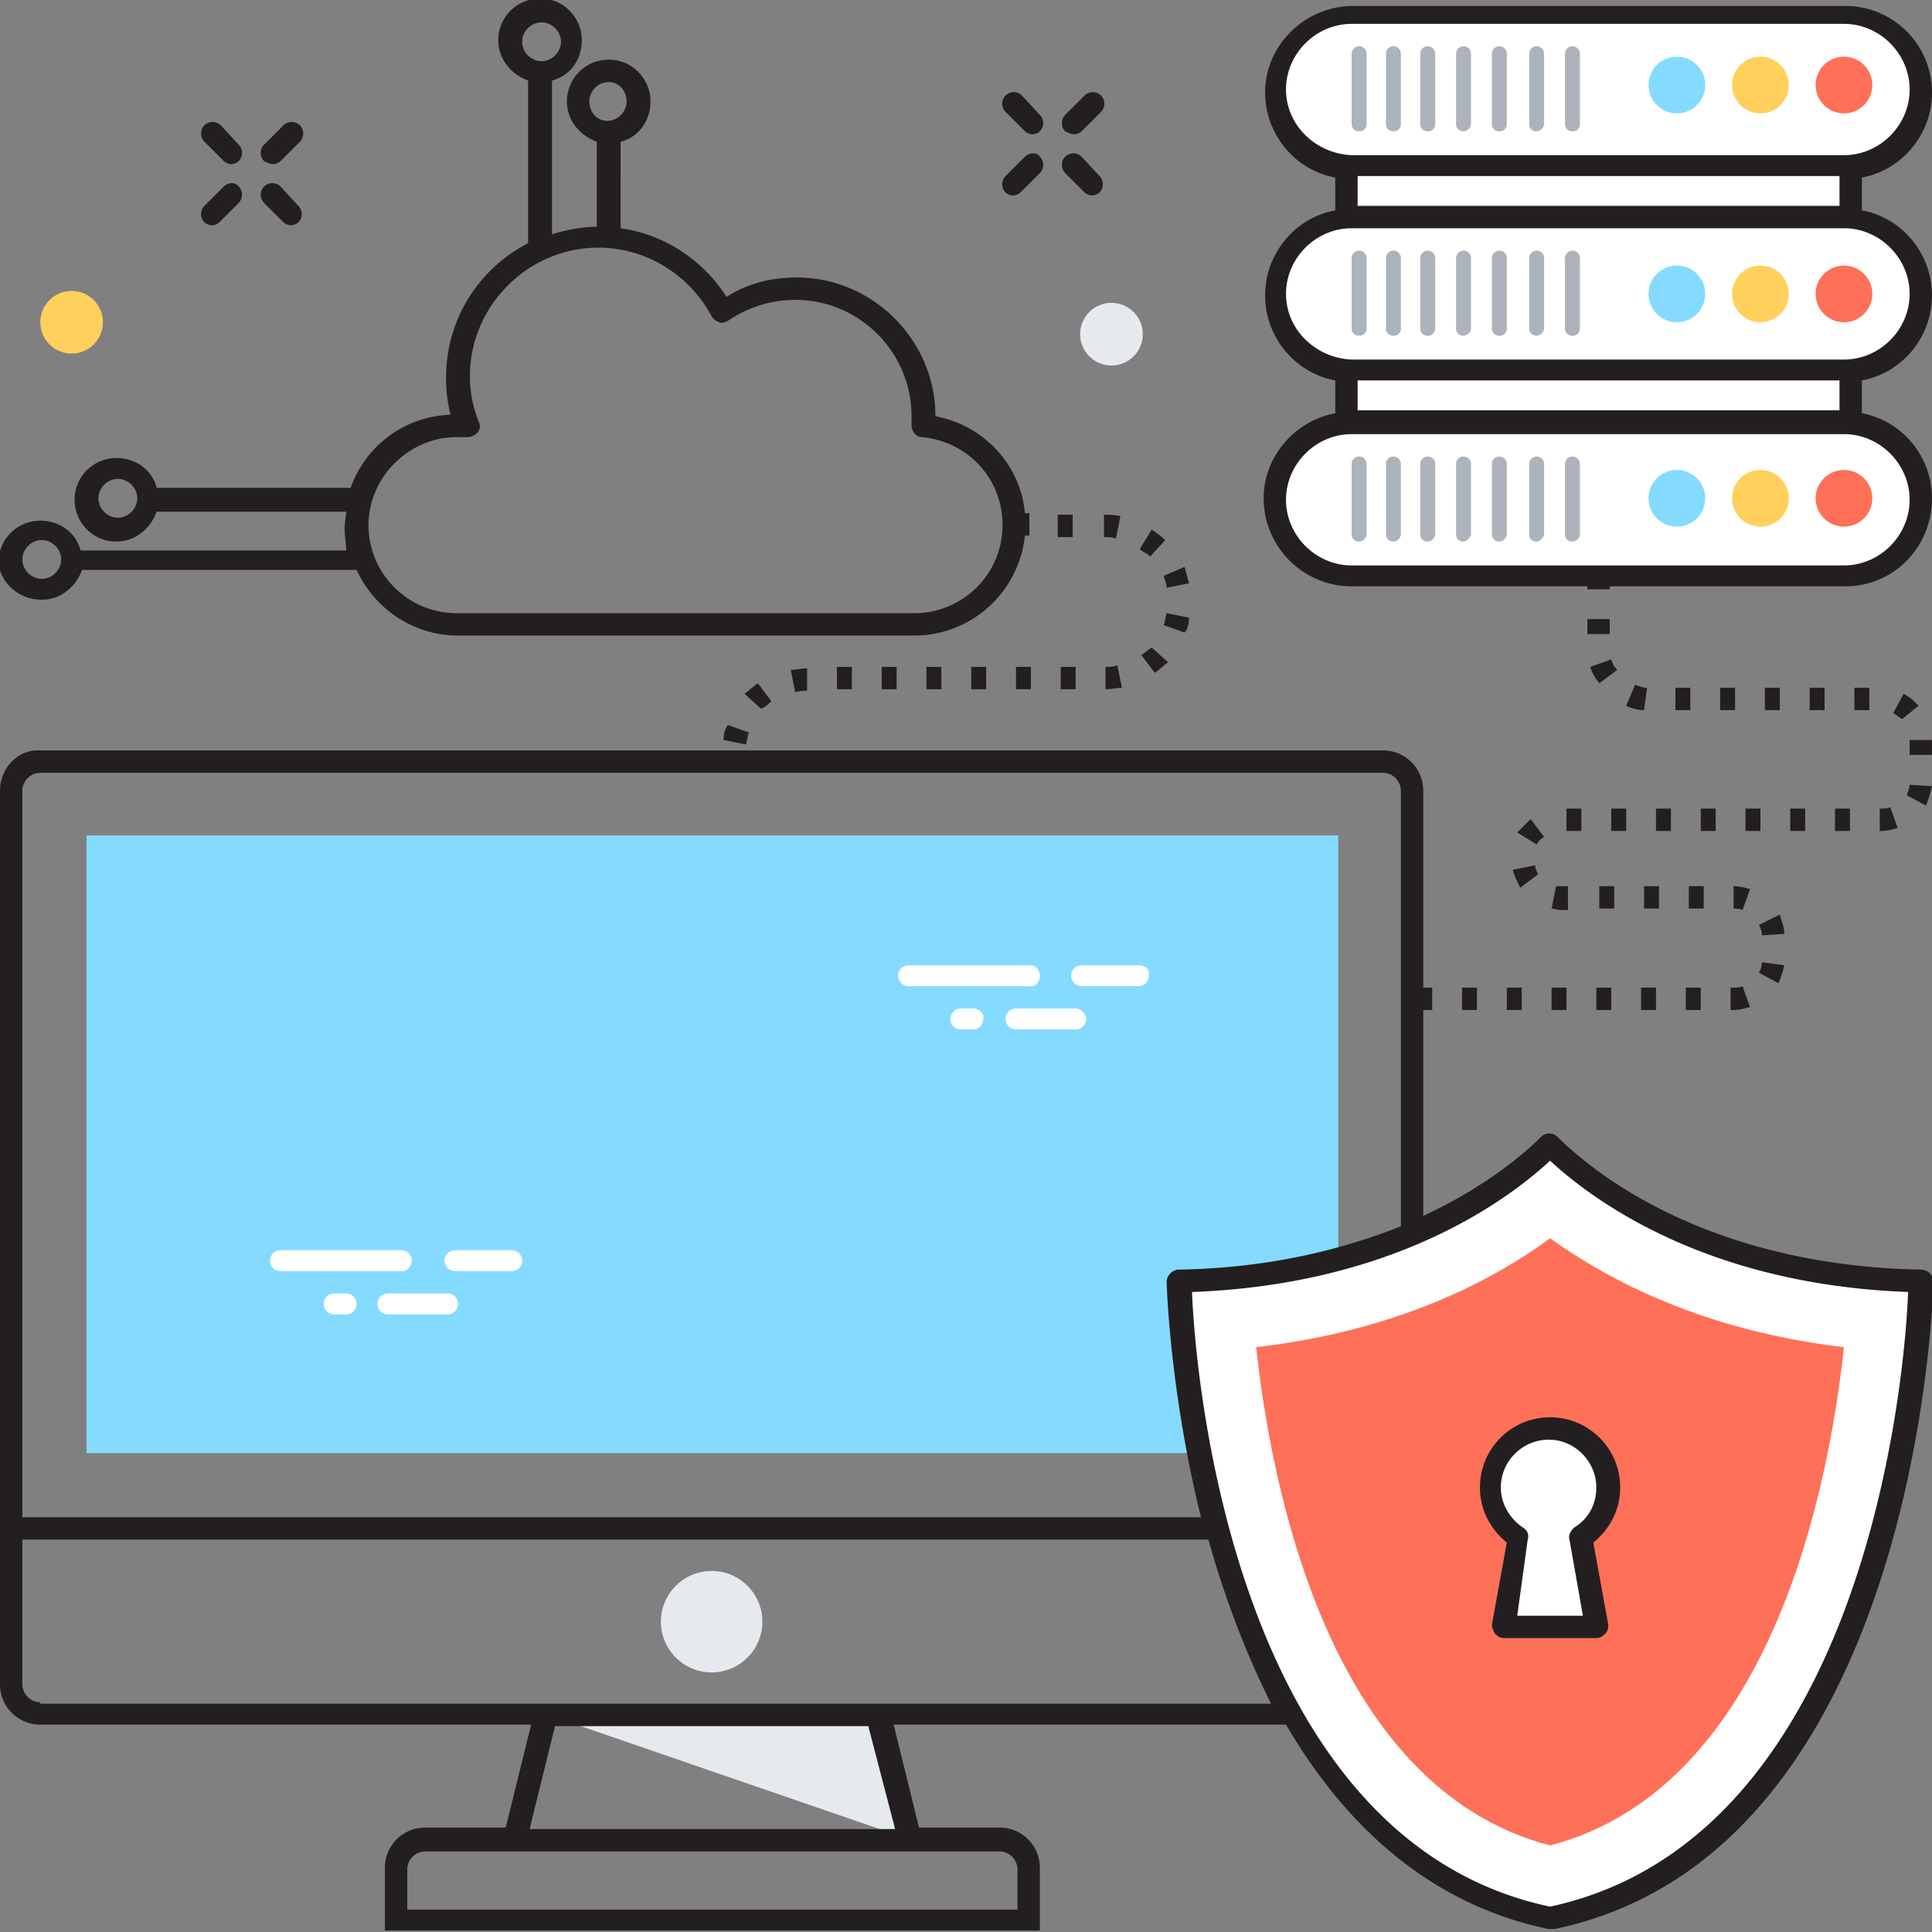 <svg xmlns="http://www.w3.org/2000/svg" xmlns:xlink="http://www.w3.org/1999/xlink" viewBox="0 0 129.5 129.5"><rect x="0" y="0" width="129.5" height="129.5" fill="#808080" stroke="none"/><style><![CDATA[.L{fill:#fff}.M{fill:#ACB3BA}.N{fill:#FF7058}.O{fill:#FFD05B}.P{fill:#84DBFF}]]></style><path d="M123.6 11.1h-33c-2.8 0-5.1-2.3-5.1-5.1S87.8.9 90.6.9h33c2.8 0 5.1 2.3 5.1 5.1s-2.3 5.1-5.1 5.1zm0 13.7h-33c-2.8 0-5.1-2.3-5.1-5.1s2.3-5.1 5.1-5.1h33c2.8 0 5.1 2.3 5.1 5.1s-2.3 5.1-5.1 5.1zm0 13.7h-33c-2.8 0-5.1-2.3-5.1-5.1s2.3-5.1 5.1-5.1h33c2.8 0 5.1 2.3 5.1 5.1s-2.3 5.1-5.1 5.1z" class="L"/><circle cx="123.6" cy="5.7" r="1.9" class="N"/><circle cx="118" cy="5.7" r="1.9" class="O"/><circle cx="112.4" cy="5.7" r="1.9" class="P"/><path d="M91.1 3.6v4.7" class="L"/><use xlink:href="#B" class="M"/><path d="M93.4 3.6v4.7" class="L"/><use xlink:href="#B" x="2.3" class="M"/><path d="M95.7 3.6v4.7" class="L"/><use xlink:href="#B" x="4.6" class="M"/><path d="M98.1 3.6v4.7" class="L"/><path d="M98.1 8.8a.47.47 0 0 1-.5-.5V3.6a.47.47 0 1 1 1 0v4.7c0 .3-.3.5-.5.5z" class="M"/><path d="M100.5 3.6v4.7" class="L"/><use xlink:href="#B" x="9.4" class="M"/><path d="M103 3.6v4.7" class="L"/><path d="M103 8.8a.47.47 0 0 1-.5-.5V3.6a.47.47 0 1 1 1 0v4.7c0 .3-.3.5-.5.5z" class="M"/><path d="M105.4 3.6v4.7" class="L"/><use xlink:href="#B" x="14.3" class="M"/><circle cx="123.6" cy="19.7" r="1.9" class="N"/><circle cx="118" cy="19.7" r="1.9" class="O"/><circle cx="112.4" cy="19.7" r="1.9" class="P"/><path d="M91.1 17.3V22" class="L"/><use xlink:href="#C" class="M"/><path d="M93.4 17.3V22" class="L"/><use xlink:href="#C" x="2.3" class="M"/><path d="M95.7 17.3V22" class="L"/><use xlink:href="#C" x="4.6" class="M"/><path d="M98.1 17.3V22" class="L"/><path d="M98.1 22.5a.47.47 0 0 1-.5-.5v-4.7a.47.47 0 1 1 1 0V22c0 .3-.3.5-.5.5z" class="M"/><path d="M100.5 17.3V22" class="L"/><use xlink:href="#C" x="9.4" class="M"/><path d="M103 17.3V22" class="L"/><path d="M103 22.5a.47.47 0 0 1-.5-.5v-4.7a.47.47 0 1 1 1 0V22c0 .3-.3.5-.5.5z" class="M"/><path d="M105.4 17.3V22" class="L"/><use xlink:href="#C" x="14.3" class="M"/><circle cx="123.6" cy="33.4" r="1.9" class="N"/><circle cx="118" cy="33.4" r="1.9" class="O"/><circle cx="112.4" cy="33.4" r="1.9" class="P"/><path d="M91.1 31.1v4.7" class="L"/><use xlink:href="#D" class="M"/><path d="M93.4 31.1v4.7" class="L"/><use xlink:href="#D" x="2.3" class="M"/><path d="M95.7 31.1v4.7" class="L"/><use xlink:href="#D" x="4.6" class="M"/><path d="M98.1 31.1v4.7" class="L"/><path d="M98.1 36.3a.47.47 0 0 1-.5-.5v-4.7a.47.47 0 1 1 1 0v4.7c0 .2-.3.5-.5.5z" class="M"/><path d="M100.5 31.1v4.7" class="L"/><use xlink:href="#D" x="9.4" class="M"/><path d="M103 31.1v4.7" class="L"/><path d="M103 36.3a.47.47 0 0 1-.5-.5v-4.7a.47.47 0 1 1 1 0v4.7c0 .2-.3.5-.5.5z" class="M"/><path d="M105.4 31.1v4.7" class="L"/><use xlink:href="#D" x="14.3" class="M"/><path d="M5.8 56h83.9v41.4H5.8z" class="P"/><g fill="#E6E9EE"><path d="M61 123.3l-2.2-8.4H36.6z"/><circle cx="47.7" cy="108.7" r="3.4"/></g><path d="M90.2 11.1H124v3.5H90.2zm0 13.7H124v3.5H90.2zm13.7 51.9c-2.1 2.2-9.9 8.8-24.8 9.1 0 0 .6 37.7 24.8 42.7 24.2-5 24.8-42.7 24.8-42.7-14.9-.3-22.7-6.9-24.8-9.1z" class="L"/><path d="M103.9 123.7C89 119.8 85.2 99.5 84.2 90.3c9.5-1.1 15.9-4.5 19.7-7.3 3.9 2.8 10.3 6.2 19.7 7.3-1 9.2-4.8 29.5-19.7 33.4z" class="N"/><path d="M107.8 99.7c0-2.2-1.8-3.9-3.9-3.9s-3.9 1.8-3.9 3.9c0 1.4.8 2.7 1.9 3.3l-1.1 6h6.2l-1.1-6c1.2-.6 1.9-1.9 1.9-3.3z" class="L"/><g fill="#231F20"><path d="M107 109.8h-6.2c-.2 0-.4-.1-.6-.3-.1-.2-.2-.4-.2-.6l1-5.5c-1.1-.9-1.8-2.2-1.8-3.7 0-2.6 2.1-4.7 4.7-4.7s4.7 2.1 4.7 4.7c0 1.5-.7 2.8-1.8 3.7l1 5.5c0 .2 0 .4-.2.6s-.4.3-.6.3zm-5.3-1.5h4.4l-.9-5.1c-.1-.3.1-.6.3-.8 1-.6 1.5-1.6 1.5-2.7 0-1.7-1.4-3.2-3.2-3.2-1.7 0-3.2 1.4-3.2 3.2 0 1.1.6 2.1 1.5 2.7.3.2.4.5.3.8l-.7 5.1zm-17-74.9c0 3.2 2.6 5.9 5.9 5.9h15.8v.2h1.5v-.2h15.8c3.2 0 5.8-2.6 5.8-5.9 0-2.8-2-5.2-4.7-5.7v-2.2c2.7-.5 4.7-2.9 4.7-5.7s-2-5.2-4.7-5.7v-2.2c2.7-.5 4.7-2.9 4.7-5.7 0-3.2-2.6-5.8-5.8-5.8h-33c-3.2 0-5.9 2.6-5.9 5.8 0 2.8 2 5.2 4.7 5.7v2.2c-2.7.5-4.7 2.9-4.7 5.7s2 5.2 4.7 5.7v2.2c-2.7.5-4.8 2.9-4.8 5.7zM86.2 6c0-2.4 2-4.4 4.4-4.4h33c2.4 0 4.4 2 4.4 4.4s-2 4.4-4.4 4.4h-33c-2.4-.1-4.4-2-4.4-4.4zm37.1 5.8v2H91v-2h32.3zm-37.1 7.9c0-2.4 2-4.4 4.4-4.4h33c2.4 0 4.4 2 4.4 4.4s-2 4.4-4.4 4.4h-33c-2.4-.1-4.4-2-4.4-4.4zm37.1 5.8v2H91v-2h32.3zm-32.7 3.6h33c2.4 0 4.4 2 4.4 4.4s-2 4.4-4.4 4.4h-33c-2.4 0-4.4-2-4.4-4.4s2-4.4 4.4-4.4zM108 54.2h1v1.5h-1zm.4-9.3c-.2-.2-.3-.4-.4-.7l-1.4.5c.1.4.3.7.6 1.1l1.2-.9zM107 66.2h1v1.5h-1zm3 0h1v1.5h-1zm1-12h1v1.5h-1zm-.8 5.2h1v1.5h-1zm.2-13.3c-.3 0-.5-.1-.8-.2l-.6 1.4c.4.2.8.3 1.2.3l.2-1.5zm-4-4.6h1.5v1h-1.5zM105 54.2h1v1.5h-1zm-7 12h1v1.5h-1zm3 0h1v1.5h-1zm1.9-8.2l-1.5.3c.1.4.3.8.5 1.2l1.2-.9c-.1-.2-.2-.4-.2-.6zm-.3-3.1l-.9.9 1.3.8c.1-.2.3-.4.5-.5l-.9-1.2zm2.6 4.5h-.9l-.3 1.5c.2 0 .4.1.6.1h.5v-1.6zm-1.2 6.8h1v1.5h-1zm9 0h1v1.5h-1zm-5.8-6.8h1v1.5h-1zm11.1-13.3h1v1.5h-1zm3 0h1v1.5h-1zm-1.3 8.1h1v1.5h-1zm4.3-8.1h1v1.5h-1zm-1.3 8.1h1v1.5h-1zm5-4.6h1.5v1H128zm-15.7-3.5h1v1.5h-1zm17.2 6.6l-1.5-.1c0 .2-.1.5-.2.7l1.3.7c.2-.5.3-.9.4-1.3zm-.9-5.4c-.3-.3-.6-.6-1-.8l-.7 1.3c.2.1.4.3.6.4l1.1-.9zm-2.5 6.9h-.1v1.5h.1c.4 0 .7-.1 1.1-.2l-.5-1.4c-.2.1-.4.1-.6.1zm-10.8-8.1h1v1.5h-1zm2 21.4l-.5-1.4c-.2.1-.4.1-.6.1h-.2v1.5h.2c.4 0 .7-.1 1.1-.2zM114 54.2h1v1.5h-1zm-.8 5.2h1v1.5h-1zm3.8-5.2h1v1.5h-1zm.9 11l1.3.7c.2-.4.3-.8.4-1.2l-1.5-.2c0 .3-.1.5-.2.7zm1.4-3.9l-1.4.7c.1.2.2.4.2.7l1.5-.1c0-.5-.2-.9-.3-1.3zm-3.1-1.9v1.5c.2 0 .4 0 .6.1l.5-1.4c-.3-.1-.7-.2-1.1-.2zm12.5 25.7c-14.7-.3-22.3-6.9-24.3-8.9-.3-.3-.8-.3-1.1 0-1 1-3.6 3.3-7.9 5.3V67.7h.6v-1.5h-.6V53a2.69 2.69 0 0 0-2.7-2.7h-90C1.2 50.2 0 51.5 0 53v59.9a2.69 2.69 0 0 0 2.7 2.7h32.9l-1.7 6.9h-5.4a2.69 2.69 0 0 0-2.7 2.7v4.2h43.9v-4.2a2.69 2.69 0 0 0-2.7-2.7h-5.4l-1.7-6.9h26.3c3.8 6.5 9.4 12 17.6 13.7h.4c24.5-5.1 25.4-43.1 25.4-43.5-.1-.4-.4-.7-.9-.7zM1.5 53c0-.7.6-1.2 1.2-1.2h90c.7 0 1.2.6 1.2 1.2v29.2c-3.8 1.5-8.7 2.8-14.9 2.9-.4 0-.8.4-.8.8 0 .2.2 7.3 2.3 15.8h-79V53zM67 124.1c.7 0 1.2.6 1.2 1.2v2.7H27.3v-2.7c0-.7.6-1.2 1.2-1.2H67zm-7-1.5H35.5l1.7-6.9h21l1.8 6.9zm-57.3-8.5c-.7 0-1.2-.6-1.2-1.2v-9.7H81c1 3.6 2.4 7.4 4.2 11H2.7zm101.2 13.7c-21.3-4.5-23.8-35.9-24-41.2 13.7-.5 21.3-6.3 24-8.8 2.7 2.5 10.3 8.3 24 8.8-.2 5.3-2.7 36.6-24 41.2zM48.5 49.6l1.5.3c.1-.3.1-.6.2-.8l-1.4-.5c-.2.2-.3.6-.3 1zm29.7-10.2l1.5-.3-.3-1.1-1.4.6c.1.3.2.6.2.8zM51.7 47l-.9-1.2c-.3.2-.6.5-.9.7l1.1 1c.3-.1.5-.3.7-.5zm13.4-2.3h1v1.5h-1zm-11.8 1.7c.3-.1.6-.1.8-.1v-1.5c-.4 0-.8.1-1.1.1l.3 1.5zm8.8-1.7h1v1.5h-1zm-6 0h1v1.5h-1zm3 0h1v1.5h-1zm19-8.5c-.3-.3-.6-.5-.9-.7l-.8 1.3c.2.2.5.3.7.5l1-1.1zm-1.6 7.7l.9 1.2c.3-.2.6-.5.9-.7l-1.1-1c-.3.2-.5.4-.7.5zm3.2-2.5l-1.5-.3c-.1.3-.1.6-.2.8l1.4.5c.2-.2.3-.6.3-1zm-5.6 3.3v1.5c.4 0 .8-.1 1.1-.1l-.3-1.5c-.3.1-.6.1-.8.1zm-3 0h1v1.5h-1zm-3 0h1v1.5h-1zm2.8-10.2h1V36h-1zm3.9 1.6l.3-1.5c-.4-.1-.8-.1-1.1-.1V36c.2 0 .5 0 .8.1zm-72 4.1c1.3 0 2.3-.9 2.7-2h18.4c1.2 2.6 3.8 4.4 6.8 4.4h30.6c3.8 0 7-2.9 7.4-6.7h.3v-1.5h-.3c-.3-3.3-2.8-5.9-6-6.5 0-5.1-4.2-9.3-9.3-9.3-1.7 0-3.3.4-4.7 1.3-1.6-2.5-4.2-4.2-7.1-4.6V9.5c1.2-.3 2-1.4 2-2.7 0-1.5-1.2-2.8-2.8-2.8S38 5.3 38 6.8c0 1.3.9 2.3 2 2.7v5.7c-1 0-2 .2-3 .5V5.4c1.2-.3 2-1.4 2-2.7 0-1.5-1.2-2.8-2.8-2.8-1.5 0-2.8 1.2-2.8 2.8 0 1.3.9 2.3 2 2.7v10.9c-3.3 1.7-5.5 5.1-5.5 9 0 .9.1 1.7.3 2.5-3.1.1-5.7 2.1-6.7 4.9h-13c-.3-1.2-1.4-2-2.7-2-1.5 0-2.8 1.2-2.8 2.8 0 1.5 1.2 2.8 2.8 2.8 1.3 0 2.3-.9 2.7-2h12.7c0 .3-.1.7-.1 1.1 0 .5.1 1 .1 1.5H5.4c-.3-1.2-1.4-2-2.7-2-1.5 0-2.8 1.2-2.8 2.8.1 1.3 1.3 2.5 2.9 2.5zM39.5 6.8c0-.7.6-1.3 1.3-1.3s1.2.6 1.2 1.3-.6 1.3-1.3 1.3-1.2-.6-1.2-1.3zm-4.5-4c0-.7.6-1.3 1.3-1.3s1.3.6 1.3 1.3-.6 1.3-1.3 1.3S35 3.5 35 2.8zm-4.4 26.5h.7c.3 0 .5-.1.7-.3s.2-.5.1-.7a8.15 8.15 0 0 1-.6-3.1c0-4.7 3.9-8.6 8.6-8.6 3.2 0 6.1 1.8 7.6 4.6.1.2.3.3.5.4s.4 0 .6-.1c1.3-.9 2.9-1.4 4.5-1.4 4.3 0 7.8 3.5 7.8 7.8v.6c0 .4.3.8.7.8 3.1.3 5.4 2.8 5.4 5.9 0 3.3-2.7 5.9-5.9 5.9H30.6c-3.3 0-5.9-2.7-5.9-5.9s2.7-5.9 5.9-5.9zM7.9 34.7c-.7 0-1.3-.6-1.3-1.3s.6-1.3 1.3-1.3 1.3.6 1.3 1.3-.6 1.3-1.3 1.3zm-5.1 1.5c.7 0 1.3.6 1.3 1.3s-.6 1.3-1.3 1.3-1.3-.6-1.3-1.3.6-1.3 1.3-1.3z"/><use xlink:href="#E"/><use xlink:href="#F"/><use xlink:href="#G"/><use xlink:href="#G" x="-4" y="-4.1"/><use xlink:href="#E" x="-53.7" y="2"/><use xlink:href="#F" x="-53.7" y="2"/><use xlink:href="#G" x="-53.7" y="2"/><use xlink:href="#G" x="-57.7" y="-2.1"/></g><path d="M69.7 65.4a.68.68 0 0 0-.7-.7h-8.1a.68.68 0 1 0 0 1.4H69c.3.1.7-.2.7-.7zm2.4 2.2h-4a.68.68 0 1 0 0 1.4h4a.68.68 0 0 0 .7-.7c0-.3-.3-.7-.7-.7zm4.2-2.9h-3.8a.68.68 0 1 0 0 1.4h3.8a.68.68 0 0 0 .7-.7c.1-.4-.2-.7-.7-.7zm-11.1 2.9h-.8a.68.68 0 1 0 0 1.4h.8a.68.68 0 0 0 .7-.7c.1-.3-.2-.7-.7-.7zM27.6 84.5a.68.68 0 0 0-.7-.7h-8.1a.68.68 0 1 0 0 1.4h8.1c.3.1.7-.3.7-.7zm2.4 2.2h-4a.68.68 0 1 0 0 1.4h4a.68.68 0 1 0 0-1.4zm4.3-2.9h-3.8a.68.68 0 1 0 0 1.4h3.8a.68.68 0 1 0 0-1.4zm-11.1 2.9h-.8a.68.68 0 1 0 0 1.4h.8a.68.68 0 1 0 0-1.4z" class="L"/><circle cx="74.5" cy="22.4" r="2.1" fill="#E6E9EE"/><circle cx="4.8" cy="21.6" r="2.1" class="O"/><defs ><path id="B" d="M91.1 8.8a.47.47 0 0 1-.5-.5V3.6a.47.47 0 1 1 1 0v4.7a.47.47 0 0 1-.5.5z"/><path id="C" d="M91.1 22.5a.47.47 0 0 1-.5-.5v-4.7a.47.47 0 1 1 1 0V22a.47.47 0 0 1-.5.5z"/><path id="D" d="M91.1 36.3a.47.47 0 0 1-.5-.5v-4.7a.47.47 0 1 1 1 0v4.7c0 .2-.2.5-.5.5z"/><path id="E" d="M72 9c.2 0 .4-.1.5-.2l1.3-1.3c.3-.3.3-.8 0-1.1s-.8-.3-1.1 0l-1.3 1.3c-.3.3-.3.8 0 1.1.2.1.4.2.6.2z"/><path id="F" d="M68.7 10.5l-1.3 1.3c-.3.3-.3.8 0 1.1.1.1.3.2.5.2s.4-.1.5-.2l1.3-1.3c.3-.3.3-.8 0-1.1-.2-.3-.7-.3-1 0z"/><path id="G" d="M72.5 10.5c-.3-.3-.8-.3-1.1 0s-.3.8 0 1.1l1.3 1.3c.1.1.3.2.5.2s.4-.1.5-.2c.3-.3.3-.8 0-1.1l-1.2-1.3z"/></defs></svg>